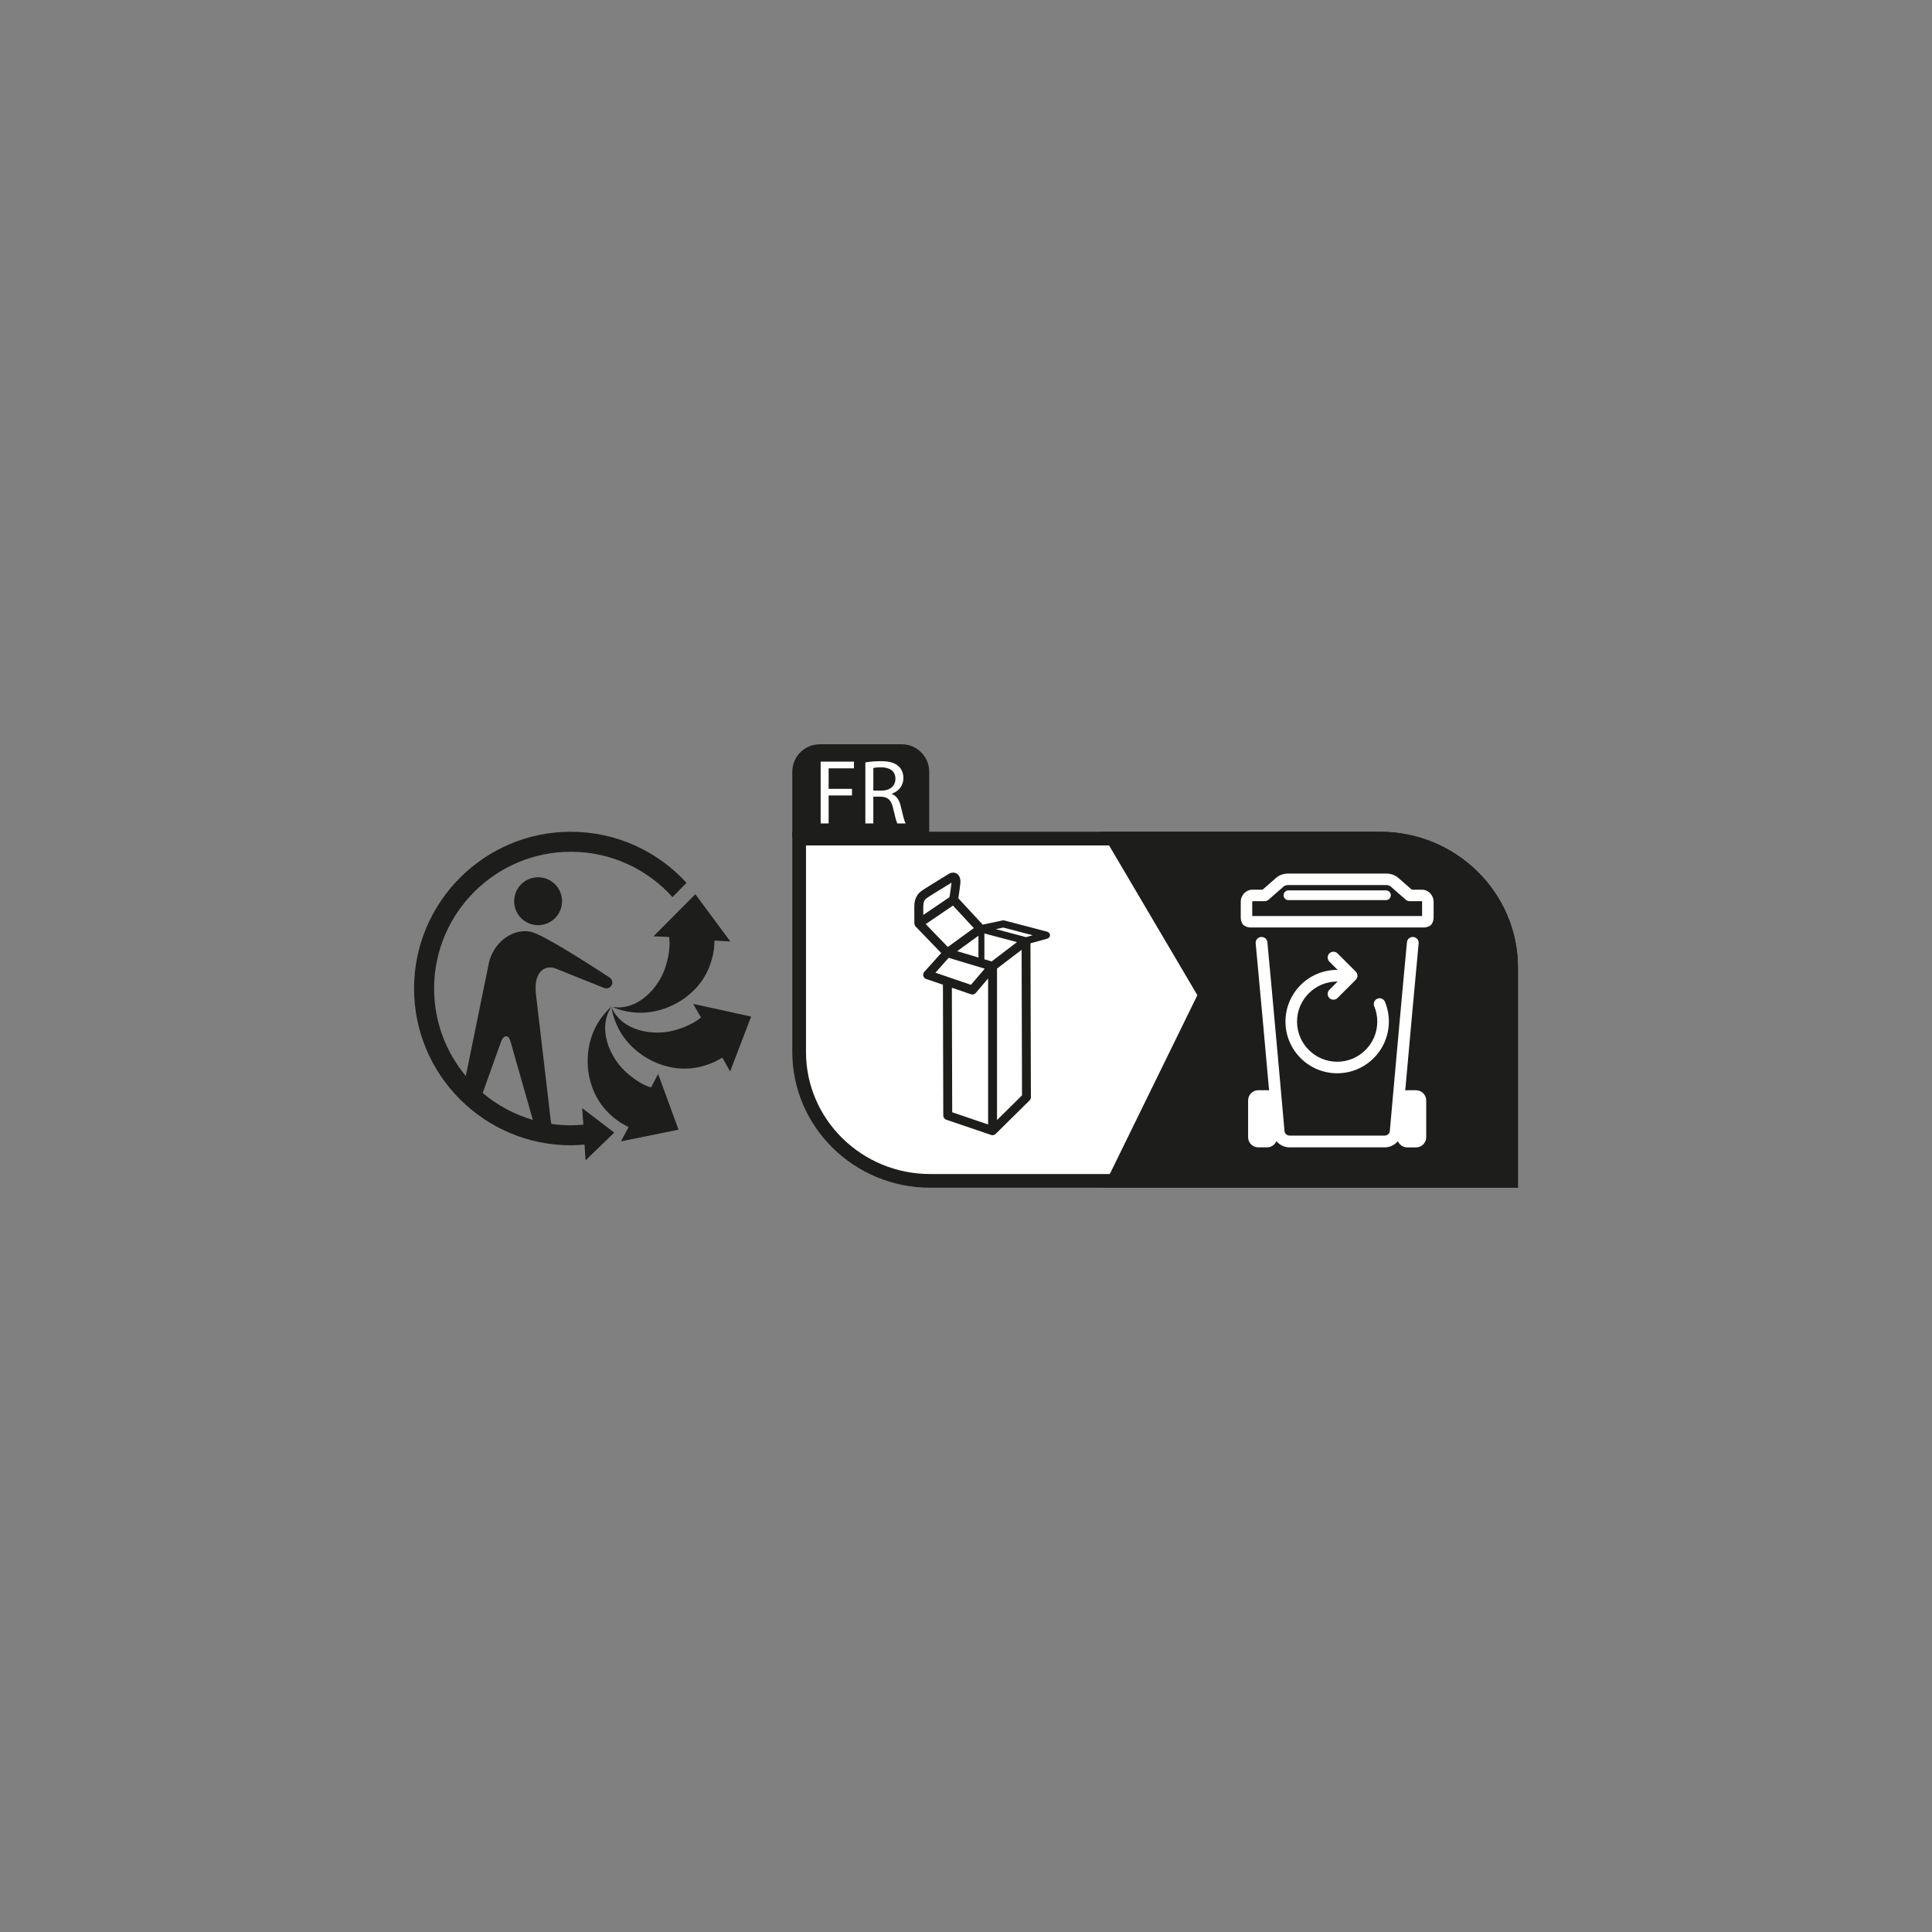 <!--?xml version="1.0" encoding="UTF-8"?-->
<svg viewBox="0 0 100 100" height="100" width="100" xmlns="http://www.w3.org/2000/svg" data-sanitized-data-name="Info-tri" data-name="Info-tri" id="b">
  <rect x="0" y="0" width="100" height="100" fill="#808080" stroke="none"/>
  <path fill="#1d1d1b" d="m71.434,43.051h-30.425v11.398c0,3.875,3.2,7.027,7.134,7.027h30.425v-11.398c0-3.875-3.2-7.027-7.134-7.027Z"></path>
  <path fill="#fff" d="m48.143,60.768c-3.543,0-6.425-2.834-6.425-6.318v-10.69h29.717c3.543,0,6.425,2.834,6.425,6.318v10.69h-29.717Z"></path>
  <g>
    <path fill="#1d1d1b" d="m57.096,61.477l4.879-9.966-4.985-8.458h14.444c3.934,0,7.134,3.152,7.134,7.026v11.398h-21.472Z"></path>
    <path fill="#1d1d1b" d="m71.434,43.76h-13.203l4.549,7.719-4.548,9.289h19.627v-10.69c0-3.484-2.882-6.318-6.425-6.318Z"></path>
  </g>
  <g>
    <g>
      <path fill="#fff" d="m73.293,56.43h-.451c-.037,0-.072.004-.107.011.21-2.347.536-5.97.694-7.61.016-.167-.106-.316-.274-.332-.17-.018-.316.107-.332.274-.242,2.52-.882,9.713-.888,9.785-.012.123-.13.221-.269.221h-4.909c-.139,0-.257-.098-.269-.221-.006-.072-.646-7.266-.888-9.785-.016-.167-.162-.292-.332-.274-.167.016-.29.165-.274.332.158,1.64.484,5.261.694,7.609-.035-.007-.07-.011-.107-.011h-.451c-.291,0-.528.237-.528.528v1.903c0,.291.237.528.528.528h.451c.219,0,.407-.134.487-.324.161.198.41.324.689.324h4.909c.279,0,.528-.126.689-.323.08.191.268.325.487.325h.451c.291,0,.528-.237.528-.528v-1.903c0-.291-.237-.528-.528-.528Z"></path>
      <g>
        <path fill="#fff" d="m73.6,46.05h-.525l-.714-.624c-.153-.134-.38-.211-.623-.211h-5.051c-.243,0-.47.077-.623.211l-.714.624h-.525c-.333,0-.604.283-.604.632v.803c0,.112.028.223.082.319.023.042.056.077.096.104.097.064.21.098.325.098h8.977c.115,0,.227-.034.325-.098.04-.026.073-.062.096-.104.054-.097.082-.207.082-.319v-.803c0-.348-.271-.632-.604-.632Zm.009,1.363h-8.794v-.731c0-.025.012-.037.009-.037h.636c.072,0,.141-.026.196-.073l.798-.698c.035-.031.123-.064.232-.064h5.051c.109,0,.197.033.232.064l.798.698c.054.047.124.073.196.073h.636s.009.013.009.037v.731Z"></path>
        <path fill="#fff" d="m71.736,46.086h-5.047c-.139,0-.252.113-.252.252s.112.252.252.252h5.047c.139,0,.252-.113.252-.252s-.113-.252-.252-.252Z"></path>
      </g>
    </g>
    <path fill="#fff" d="m71.685,51.854c-.064-.153-.24-.225-.392-.162-.153.063-.226.239-.163.392.105.252.158.52.158.795,0,1.145-.932,2.076-2.077,2.076s-2.076-.931-2.076-2.076.932-2.076,2.076-2.076c.008,0,.016.001.024.001l-.428.428c-.117.117-.117.307,0,.424.059.059.135.088.212.088s.153-.029.212-.088l.942-.942c.117-.117.117-.307,0-.424l-.942-.942c-.117-.117-.307-.117-.424,0s-.117.307,0,.424l.431.431c-.009,0-.018-.002-.027-.002-1.476,0-2.676,1.201-2.676,2.676s1.2,2.676,2.676,2.676,2.676-1.201,2.676-2.676c0-.354-.068-.699-.203-1.025Z"></path>
  </g>
  <g>
    <path fill="#1d1d1b" d="m31.662,52.087c-.761,1.121-.114,2.594.672,3.341.716.68,1.29.841,1.366.859l.365-.7,1.056,2.884-2.982.606.396-.735-.403-.227c-1.256-.817-1.521-1.929-1.608-2.276-.149-.597-.372-2.384,1.139-3.754"></path>
    <path fill="#1d1d1b" d="m31.648,52.135c.542,1.241,2.133,1.481,3.184,1.214.932-.236,1.375-.621,1.449-.691l-.004-.007-.399-.69,3,.656-1.087,2.842-.401-.716-.392.213c-1.362.626-2.444.257-2.783.146-.585-.193-2.216-.958-2.568-2.966"></path>
    <path fill="#1d1d1b" d="m36.952,49.138c-.208,1.484-1.102,2.196-1.38,2.421-.478.389-2.002,1.347-3.883.56,1.338.214,2.398-.995,2.742-2.024.308-.922.217-1.506.2-1.597h-.01s-.797-.036-.797-.036l2.167-2.177,1.811,2.446-.816-.047-.034.454Z"></path>
    <path fill-rule="evenodd" fill="#1d1d1b" d="m27.852,47.886c-.684,0-1.239-.554-1.239-1.239s.555-1.239,1.239-1.239,1.239.555,1.239,1.239-.555,1.239-1.239,1.239"></path>
    <path fill="#1d1d1b" d="m29.546,43.051c-4.474,0-8.114,3.64-8.114,8.115s3.64,8.114,8.114,8.114c.239,0,.475-.015.709-.036l.054.815,1.484-1.436-1.661-1.267.063.856c-.214.02-.429.034-.648.034-.344,0-.681-.026-1.012-.074l-.033-.216-.77-6.569c-.106-1.24.602-1.438,1.04-1.252l2.46.988c.283.122.418-.114.418-.114,0,0,.159-.247-.125-.429,0,0-3.354-2.222-4.069-2.356-.975-.183-1.94.607-2.155,1.637l-1.19,5.834c-1.025-1.228-1.642-2.807-1.642-4.528,0-3.904,3.176-7.08,7.08-7.08,2.085,0,3.962.907,5.259,2.346l.727-.737c-1.484-1.623-3.618-2.643-5.986-2.643m-3.613,10.858c.106-.29.264-.272.264-.272,0,0,.142-.031.221.262l1.159,4.065c-.966-.28-1.847-.76-2.596-1.394l.952-2.662Z"></path>
  </g>
  <path fill="#1d1d1b" d="m41.009,43.328v-3.387c0-.78.638-1.417,1.417-1.417h4.252c.78,0,1.417.638,1.417,1.417v3.387h-7.087Z"></path>
  <g>
    <path fill="#fff" d="m42.477,39.422h1.723v.347h-1.31v1.062h1.21v.342h-1.21v1.447h-.413v-3.198Z"></path>
    <path fill="#fff" d="m44.791,39.465c.208-.043.508-.067.792-.067.441,0,.726.081.925.262.161.143.251.36.251.607,0,.422-.266.702-.603.816v.014c.247.086.394.313.47.646.104.446.18.755.247.878h-.427c-.052-.09-.123-.365-.213-.764-.095-.441-.266-.607-.641-.622h-.389v1.386h-.413v-3.155Zm.413,1.456h.422c.441,0,.721-.241.721-.607,0-.412-.299-.593-.735-.598-.199,0-.342.019-.408.038v1.167Z"></path>
  </g>
  <path fill="#1d1d1b" d="m54.21,48.227l-2.228-.585c-.028-.007-.056-.008-.085-.002l-1.032.219-1.262-1.363c.031-.202.094-.625.107-.8.017-.221-.054-.397-.195-.481-.059-.036-.22-.104-.431.031-.055.035-.178.11-.329.203-.374.229-.887.544-1.061.668-.369.264-.369.681-.369.818l.002.861h.004c0,.059.019.117.061.16l1.325,1.372-.874.973c-.052.058-.071.137-.052.212s.075.135.149.16l.866.296.018,6.769c0,.098.063.186.156.218l2.319.789c.024.008.049.012.074.012.027,0,.054-.006.079-.015.008-.003.015-.008.023-.012.011-.005.022-.009.032-.016.004-.003.006-.008.01-.012.006-.005.013-.007.018-.012l1.756-1.733c.044-.044.069-.103.068-.165l-.022-7.967.875-.242c.08-.022.136-.095.135-.179,0-.083-.057-.156-.138-.177Zm-3.566.206v1.128l-1.1-.328,1.1-.8Zm.683,1.331l-.375-.112v-1.336l1.686.448-1.311,1Zm-3.364-3.273c.161-.115.686-.437,1.034-.65.098-.06.183-.112.253-.155-.017.177-.075.567-.103.75l-1.359.923v-.425c0-.225.05-.354.175-.443Zm1.362.382l1.079,1.165-1.345.978-1.144-1.185,1.41-.958Zm1.644,3.265l-.713.837-1.837-.628.682-.77,1.868.561Zm-1.701.987l.988.338c.024.008.05.012.074.012.066,0,.131-.029.176-.081l.638-.749v7.558l-1.858-.632-.018-6.446Zm2.337,6.849v-7.841l1.273-.971.021,7.534-1.294,1.278Zm1.503-9.468l-1.564-.414.387-.082,1.523.4-.347.096Z"></path>
</svg>
